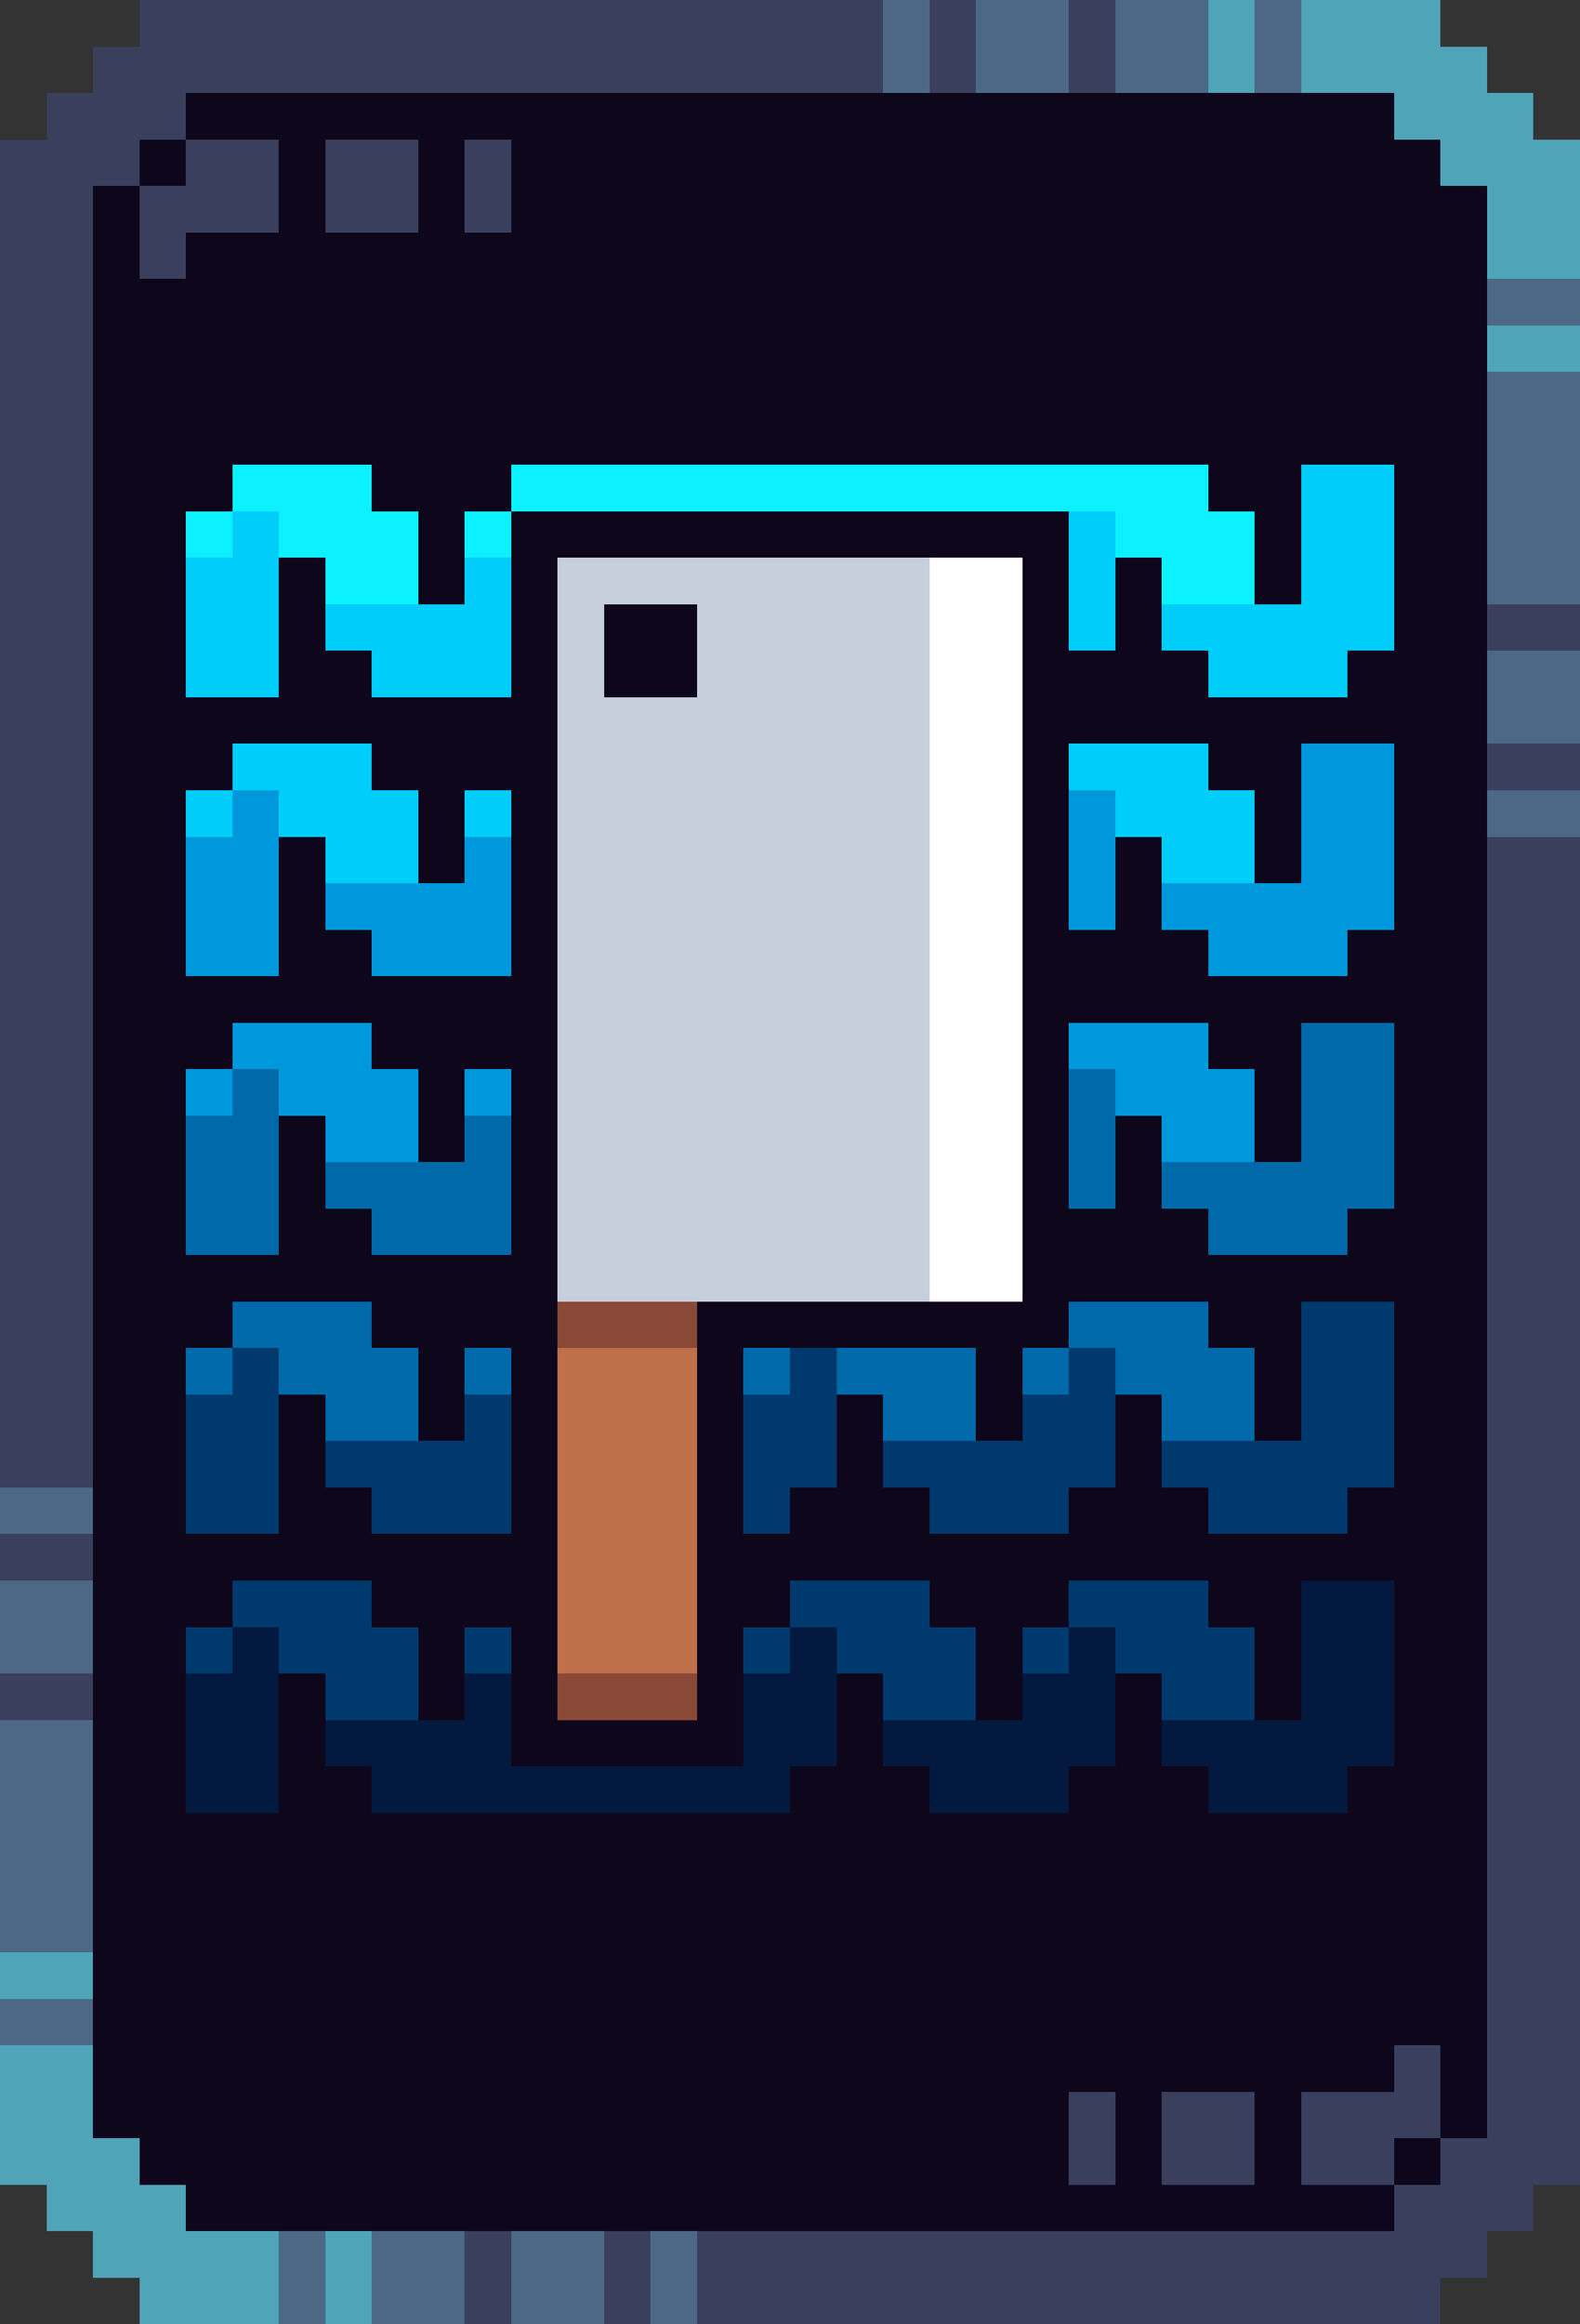 <svg xmlns="http://www.w3.org/2000/svg" viewBox="0 -0.5 34 50" shape-rendering="crispEdges">
<rect x="0" y="-0.5" width="34" height="50" fill="#333333" stroke="none"/>
<path stroke="#3a3f5e" d="M3 0h16M20 0h1M23 0h1M2 1h17M20 1h1M23 1h1M1 2h3M0 3h3M4 3h2M7 3h2M10 3h1M0 4h2M3 4h3M7 4h2M10 4h1M0 5h2M3 5h1M0 6h2M0 7h2M0 8h2M0 9h2M0 10h2M0 11h2M0 12h2M0 13h2M32 13h2M0 14h2M0 15h2M0 16h2M32 16h2M0 17h2M0 18h2M32 18h2M0 19h2M32 19h2M0 20h2M32 20h2M0 21h2M32 21h2M0 22h2M32 22h2M0 23h2M32 23h2M0 24h2M32 24h2M0 25h2M32 25h2M0 26h2M32 26h2M0 27h2M32 27h2M0 28h2M32 28h2M0 29h2M32 29h2M0 30h2M32 30h2M0 31h2M32 31h2M32 32h2M0 33h2M32 33h2M32 34h2M32 35h2M0 36h2M32 36h2M32 37h2M32 38h2M32 39h2M32 40h2M32 41h2M32 42h2M32 43h2M30 44h1M32 44h2M23 45h1M25 45h2M28 45h3M32 45h2M23 46h1M25 46h2M28 46h2M31 46h3M30 47h3M10 48h1M13 48h1M15 48h17M10 49h1M13 49h1M15 49h16" />
<path stroke="#4c6885" d="M19 0h1M21 0h2M24 0h2M27 0h1M19 1h1M21 1h2M24 1h2M27 1h1M32 6h2M32 8h2M32 9h2M32 10h2M32 11h2M32 12h2M32 14h2M32 15h2M32 17h2M0 32h2M0 34h2M0 35h2M0 37h2M0 38h2M0 39h2M0 40h2M0 41h2M0 43h2M6 48h1M8 48h2M11 48h2M14 48h1M6 49h1M8 49h2M11 49h2M14 49h1" />
<path stroke="#4fa4b8" d="M26 0h1M28 0h3M26 1h1M28 1h4M30 2h3M31 3h3M32 4h2M32 5h2M32 7h2M0 42h2M0 44h2M0 45h2M0 46h3M1 47h3M2 48h4M7 48h1M3 49h3M7 49h1" />
<path stroke="#0e071b" d="M4 2h26M3 3h1M6 3h1M9 3h1M11 3h20M2 4h1M6 4h1M9 4h1M11 4h21M2 5h1M4 5h28M2 6h30M2 7h30M2 8h30M2 9h30M2 10h3M8 10h3M26 10h2M30 10h2M2 11h2M9 11h1M11 11h12M27 11h1M30 11h2M2 12h2M6 12h1M9 12h1M11 12h1M22 12h1M24 12h1M27 12h1M30 12h2M2 13h2M6 13h1M11 13h1M13 13h2M22 13h1M24 13h1M30 13h2M2 14h2M6 14h2M11 14h1M13 14h2M22 14h4M29 14h3M2 15h10M22 15h10M2 16h3M8 16h4M22 16h1M26 16h2M30 16h2M2 17h2M9 17h1M11 17h1M22 17h1M27 17h1M30 17h2M2 18h2M6 18h1M9 18h1M11 18h1M22 18h1M24 18h1M27 18h1M30 18h2M2 19h2M6 19h1M11 19h1M22 19h1M24 19h1M30 19h2M2 20h2M6 20h2M11 20h1M22 20h4M29 20h3M2 21h10M22 21h10M2 22h3M8 22h4M22 22h1M26 22h2M30 22h2M2 23h2M9 23h1M11 23h1M22 23h1M27 23h1M30 23h2M2 24h2M6 24h1M9 24h1M11 24h1M22 24h1M24 24h1M27 24h1M30 24h2M2 25h2M6 25h1M11 25h1M22 25h1M24 25h1M30 25h2M2 26h2M6 26h2M11 26h1M22 26h4M29 26h3M2 27h10M22 27h10M2 28h3M8 28h4M15 28h8M26 28h2M30 28h2M2 29h2M9 29h1M11 29h1M15 29h1M21 29h1M27 29h1M30 29h2M2 30h2M6 30h1M9 30h1M11 30h1M15 30h1M18 30h1M21 30h1M24 30h1M27 30h1M30 30h2M2 31h2M6 31h1M11 31h1M15 31h1M18 31h1M24 31h1M30 31h2M2 32h2M6 32h2M11 32h1M15 32h1M17 32h3M23 32h3M29 32h3M2 33h10M15 33h17M2 34h3M8 34h4M15 34h2M20 34h3M26 34h2M30 34h2M2 35h2M9 35h1M11 35h1M15 35h1M21 35h1M27 35h1M30 35h2M2 36h2M6 36h1M9 36h1M11 36h1M15 36h1M18 36h1M21 36h1M24 36h1M27 36h1M30 36h2M2 37h2M6 37h1M11 37h5M18 37h1M24 37h1M30 37h2M2 38h2M6 38h2M17 38h3M23 38h3M29 38h3M2 39h30M2 40h30M2 41h30M2 42h30M2 43h30M2 44h28M31 44h1M2 45h21M24 45h1M27 45h1M31 45h1M3 46h20M24 46h1M27 46h1M30 46h1M4 47h26" />
<path stroke="#0cf1ff" d="M5 10h3M11 10h15M4 11h1M6 11h3M10 11h1M24 11h3M7 12h2M25 12h2" />
<path stroke="#00cdf9" d="M28 10h2M5 11h1M23 11h1M28 11h2M4 12h2M10 12h1M23 12h1M28 12h2M4 13h2M7 13h4M23 13h1M25 13h5M4 14h2M8 14h3M26 14h3M5 16h3M23 16h3M4 17h1M6 17h3M10 17h1M24 17h3M7 18h2M25 18h2" />
<path stroke="#c7cfdd" d="M12 12h8M12 13h1M15 13h5M12 14h1M15 14h5M12 15h8M12 16h8M12 17h8M12 18h8M12 19h8M12 20h8M12 21h8M12 22h8M12 23h8M12 24h8M12 25h8M12 26h8M12 27h8" />
<path stroke="#ffffff" d="M20 12h2M20 13h2M20 14h2M20 15h2M20 16h2M20 17h2M20 18h2M20 19h2M20 20h2M20 21h2M20 22h2M20 23h2M20 24h2M20 25h2M20 26h2M20 27h2" />
<path stroke="#0098dc" d="M28 16h2M5 17h1M23 17h1M28 17h2M4 18h2M10 18h1M23 18h1M28 18h2M4 19h2M7 19h4M23 19h1M25 19h5M4 20h2M8 20h3M26 20h3M5 22h3M23 22h3M4 23h1M6 23h3M10 23h1M24 23h3M7 24h2M25 24h2" />
<path stroke="#0069aa" d="M28 22h2M5 23h1M23 23h1M28 23h2M4 24h2M10 24h1M23 24h1M28 24h2M4 25h2M7 25h4M23 25h1M25 25h5M4 26h2M8 26h3M26 26h3M5 28h3M23 28h3M4 29h1M6 29h3M10 29h1M16 29h1M18 29h3M22 29h1M24 29h3M7 30h2M19 30h2M25 30h2" />
<path stroke="#8a4836" d="M12 28h3M12 36h3" />
<path stroke="#00396d" d="M28 28h2M5 29h1M17 29h1M23 29h1M28 29h2M4 30h2M10 30h1M16 30h2M22 30h2M28 30h2M4 31h2M7 31h4M16 31h2M19 31h5M25 31h5M4 32h2M8 32h3M16 32h1M20 32h3M26 32h3M5 34h3M17 34h3M23 34h3M4 35h1M6 35h3M10 35h1M16 35h1M18 35h3M22 35h1M24 35h3M7 36h2M19 36h2M25 36h2" />
<path stroke="#bf6f4a" d="M12 29h3M12 30h3M12 31h3M12 32h3M12 33h3M12 34h3M12 35h3" />
<path stroke="#03193f" d="M28 34h2M5 35h1M17 35h1M23 35h1M28 35h2M4 36h2M10 36h1M16 36h2M22 36h2M28 36h2M4 37h2M7 37h4M16 37h2M19 37h5M25 37h5M4 38h2M8 38h9M20 38h3M26 38h3" />
</svg>